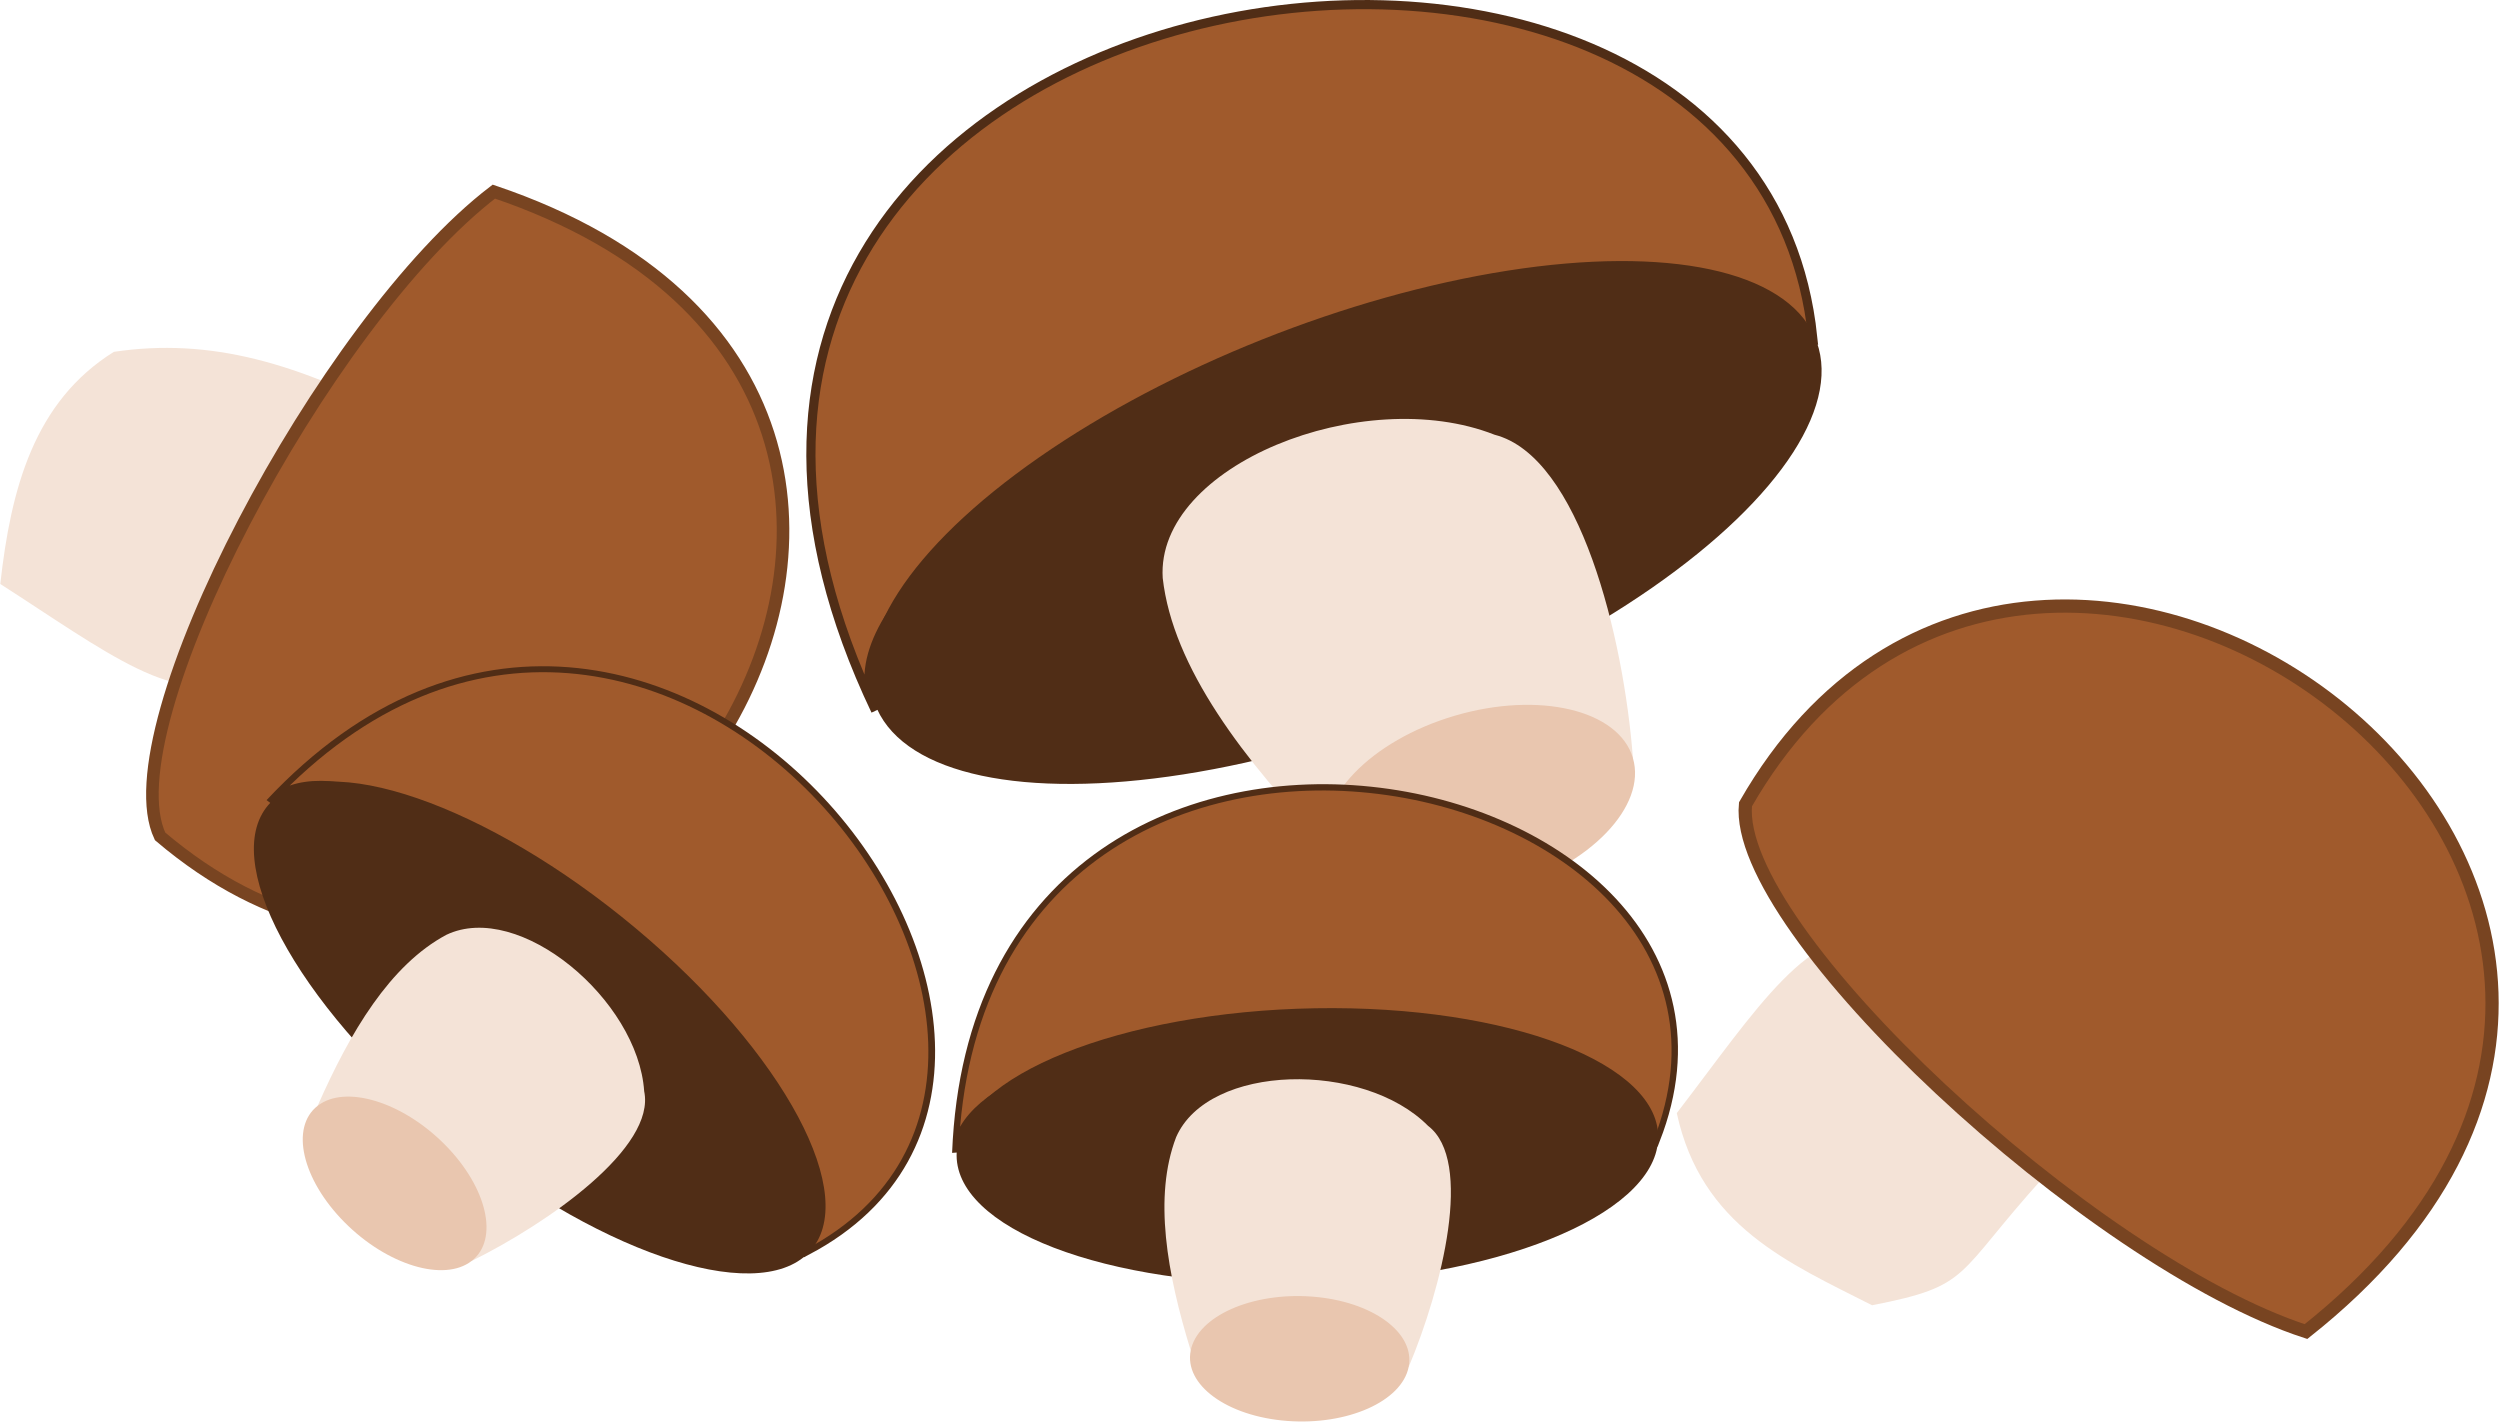 <?xml version="1.0" encoding="UTF-8" standalone="no"?>
<!-- Created with Inkscape (http://www.inkscape.org/) -->

<svg
   width="154.026mm"
   height="87.641mm"
   viewBox="0 0 154.026 87.641"
   version="1.1"
   id="svg5"
   xmlns="http://www.w3.org/2000/svg"
   xmlns:svg="http://www.w3.org/2000/svg">
  <defs
     id="defs2" />
  <g
     id="layer1"
     transform="translate(-33.268,-138.01)">
    <g
       id="g1503"
       transform="matrix(-0.5,0.801,-0.808,-0.496,278.805,245.229)">
      <path
         style="fill:#f4e3d7;stroke:none;stroke-width:0.166px;stroke-linecap:butt;stroke-linejoin:miter;stroke-opacity:1"
         d="m 48.755,242.483 c 0.499,8.209 2.114,13.906 6.191,18.715 5.486,2.683 11.12,0.971 16.787,-1.727 0.156,-7.961 0.959,-14.616 -3.145,-16.007 -10.871,-4.356 -15.427,-5.767 -19.833,-0.982 z"
         id="path343-3-7" />
      <path
         style="fill:#a05a2c;stroke:#784421;stroke-width:0.815;stroke-linecap:butt;stroke-linejoin:miter;stroke-dasharray:none;stroke-opacity:1"
         d="m 33.066,245.765 c -9.668,-42.089 52.906,-40.059 47.246,-3.786 -4.265,6.536 -34.222,8.686 -47.246,3.786 z"
         id="path245-6-5" />
    </g>
    <g
       id="g1517">
      <path
         style="fill:#a05a2c;fill-opacity:1;stroke:#502d16;stroke-width:0.565;stroke-linecap:butt;stroke-linejoin:miter;stroke-dasharray:none;stroke-opacity:1"
         d="M 87.217,181.794 C 65.213,135.608 141.251,123.409 144.949,158.776 127.315,149.59 82.007,170.285 87.217,181.794 Z"
         id="path245-62" />
      <ellipse
         style="fill:#502d16;stroke:none;stroke-width:0.796;stroke-linecap:round;stroke-linejoin:round"
         id="path676"
         cx="35.307"
         cy="201.39"
         rx="31.076"
         ry="12.396"
         transform="matrix(0.929,-0.37,0.414,0.91,0,0)" />
      <path
         style="fill:#f4e3d7;stroke:none;stroke-width:0.265px;stroke-linecap:butt;stroke-linejoin:miter;stroke-opacity:1"
         d="m 104.903,173.619 c 0.617,5.496 4.965,11.188 10.179,16.619 l 18.79,-5.529 c -0.562,-7.403 -3.266,-18.572 -8.524,-19.915 -8.091,-3.186 -20.878,1.883 -20.445,8.825 z"
         id="path343-35" />
      <ellipse
         style="fill:#e9c6af;stroke:none;stroke-width:0.562;stroke-linecap:round;stroke-linejoin:round"
         id="path622"
         cx="66.495"
         cy="214.987"
         rx="9.793"
         ry="5.596"
         transform="rotate(-16.396)" />
    </g>
    <g
       id="g1507"
       transform="matrix(-0.781,-0.625,-0.625,0.781,399.941,93.805)">
      <path
         style="fill:#f4e3d7;stroke:none;stroke-width:0.166px;stroke-linecap:butt;stroke-linejoin:miter;stroke-opacity:1"
         d="m 115.013,241.506 c 0.499,8.209 -0.756,7.949 3.321,12.759 5.621,1.167 11.247,2.778 16.787,-1.727 0.156,-7.961 0.959,-14.616 -3.145,-16.007 -10.871,-4.356 -12.558,0.189 -16.963,4.975 z"
         id="path343-3" />
      <path
         style="fill:#a05a2c;stroke:#784421;stroke-width:0.815;stroke-linecap:butt;stroke-linejoin:miter;stroke-dasharray:none;stroke-opacity:1"
         d="m 96.454,238.832 c -9.668,-42.089 52.906,-40.059 47.246,-3.786 -4.265,6.536 -34.222,8.686 -47.246,3.786 z"
         id="path245-6" />
    </g>
    <g
       id="g1517-9"
       transform="matrix(0.309,0.589,-0.666,0.273,143.976,86.422)">
      <path
         style="fill:#a05a2c;fill-opacity:1;stroke:#502d16;stroke-width:0.565;stroke-linecap:butt;stroke-linejoin:miter;stroke-dasharray:none;stroke-opacity:1"
         d="M 87.217,181.794 C 65.213,135.608 141.251,123.409 144.949,158.776 127.315,149.59 82.007,170.285 87.217,181.794 Z"
         id="path245-62-1" />
      <ellipse
         style="fill:#502d16;stroke:none;stroke-width:0.796;stroke-linecap:round;stroke-linejoin:round"
         id="path676-2"
         cx="35.307"
         cy="201.39"
         rx="31.076"
         ry="12.396"
         transform="matrix(0.929,-0.37,0.414,0.91,0,0)" />
      <path
         style="fill:#f4e3d7;stroke:none;stroke-width:0.265px;stroke-linecap:butt;stroke-linejoin:miter;stroke-opacity:1"
         d="m 104.903,173.619 c 0.617,5.496 4.965,11.188 10.179,16.619 l 18.79,-5.529 c -0.562,-7.403 -3.266,-18.572 -8.524,-19.915 -8.091,-3.186 -20.878,1.883 -20.445,8.825 z"
         id="path343-35-7" />
      <ellipse
         style="fill:#e9c6af;stroke:none;stroke-width:0.562;stroke-linecap:round;stroke-linejoin:round"
         id="path622-0"
         cx="66.495"
         cy="214.987"
         rx="9.793"
         ry="5.596"
         transform="rotate(-16.396)" />
    </g>
    <g
       id="g1517-9-9"
       transform="matrix(0.619,0.243,-0.325,0.642,97.22,71.118)">
      <path
         style="fill:#a05a2c;fill-opacity:1;stroke:#502d16;stroke-width:0.565;stroke-linecap:butt;stroke-linejoin:miter;stroke-dasharray:none;stroke-opacity:1"
         d="M 87.217,181.794 C 65.213,135.608 141.251,123.409 144.949,158.776 127.315,149.59 82.007,170.285 87.217,181.794 Z"
         id="path245-62-1-3" />
      <ellipse
         style="fill:#502d16;stroke:none;stroke-width:0.796;stroke-linecap:round;stroke-linejoin:round"
         id="path676-2-6"
         cx="35.307"
         cy="201.39"
         rx="31.076"
         ry="12.396"
         transform="matrix(0.929,-0.37,0.414,0.91,0,0)" />
      <path
         style="fill:#f4e3d7;stroke:none;stroke-width:0.265px;stroke-linecap:butt;stroke-linejoin:miter;stroke-opacity:1"
         d="m 104.903,173.619 c 0.617,5.496 4.965,11.188 10.179,16.619 l 18.79,-5.529 c -0.562,-7.403 -3.266,-18.572 -8.524,-19.915 -8.091,-3.186 -20.878,1.883 -20.445,8.825 z"
         id="path343-35-7-0" />
      <ellipse
         style="fill:#e9c6af;stroke:none;stroke-width:0.562;stroke-linecap:round;stroke-linejoin:round"
         id="path622-0-6"
         cx="66.495"
         cy="214.987"
         rx="9.793"
         ry="5.596"
         transform="rotate(-16.396)" />
    </g>
  </g>
</svg>
